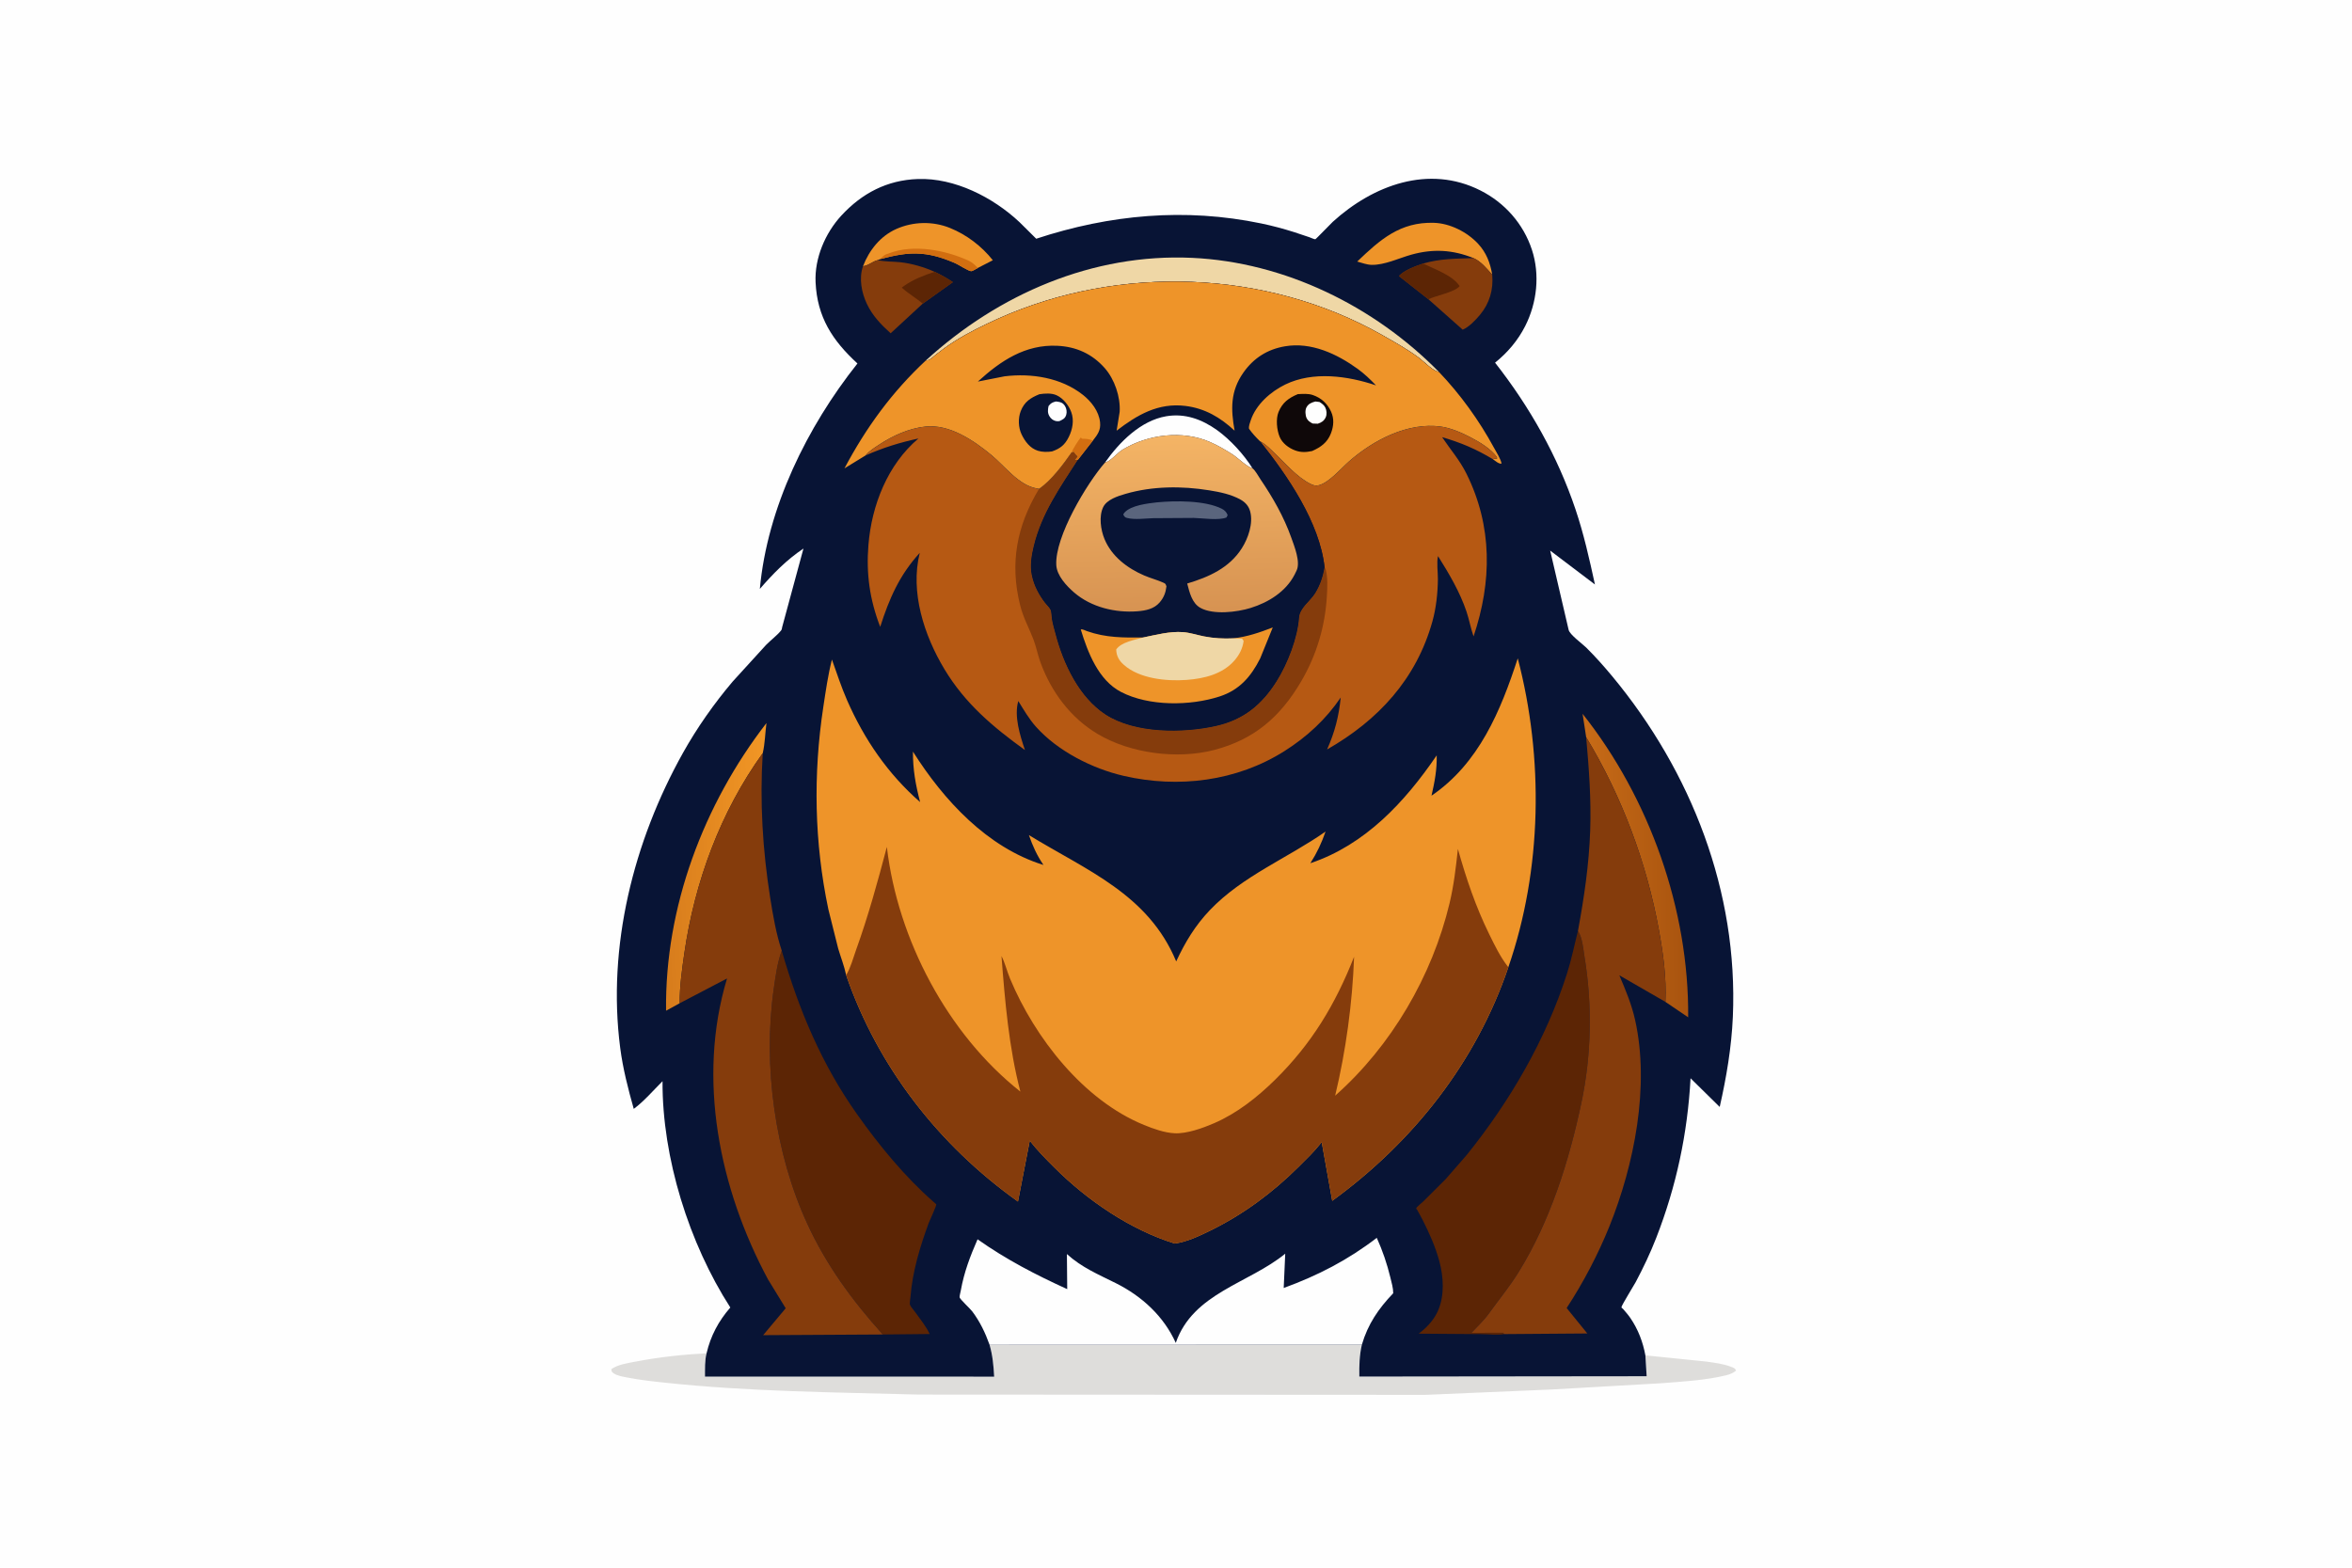 <svg version="1.1" xmlns="http://www.w3.org/2000/svg" style="display: block;" viewBox="0 0 2048 1365" width="1536" height="1024">
<defs>
	<linearGradient id="Gradient1" gradientUnits="userSpaceOnUse" x1="575.58" y1="758.71" x2="669.469" y2="754.334">
		<stop class="stop0" offset="0" stop-opacity="1" stop-color="rgb(215,124,28)"/>
		<stop class="stop1" offset="1" stop-opacity="1" stop-color="rgb(241,150,37)"/>
	</linearGradient>
	<linearGradient id="Gradient2" gradientUnits="userSpaceOnUse" x1="1466.31" y1="754.703" x2="1381.85" y2="755.296">
		<stop class="stop0" offset="0" stop-opacity="1" stop-color="rgb(169,84,15)"/>
		<stop class="stop1" offset="1" stop-opacity="1" stop-color="rgb(199,107,23)"/>
	</linearGradient>
	<linearGradient id="Gradient3" gradientUnits="userSpaceOnUse" x1="1024.9" y1="531.056" x2="1021.65" y2="379.878">
		<stop class="stop0" offset="0" stop-opacity="1" stop-color="rgb(215,147,82)"/>
		<stop class="stop1" offset="1" stop-opacity="1" stop-color="rgb(244,180,101)"/>
	</linearGradient>
</defs>
<path transform="translate(0,0)" fill="rgb(254,254,254)" d="M -0 -0 L 2048 0 L 2048 1365 L -0 1365 L -0 -0 z"/>
<path transform="translate(0,0)" fill="rgb(222,221,219)" d="M 861.67 1171.05 L 1185.84 1170.94 C 1183.71 1180.24 1183.48 1189.22 1183.63 1198.72 L 1433.82 1198.44 L 1432.71 1180.25 L 1485.07 1185.58 C 1492.35 1186.61 1500.4 1187.52 1507.25 1190.19 C 1509.41 1191.03 1510.74 1191.29 1511.7 1193.5 C 1509.07 1195.74 1506.16 1196.83 1502.84 1197.64 C 1484.82 1202.03 1464.79 1203.08 1446.29 1204.54 L 1351.81 1209.93 L 1241.13 1214.65 L 800.126 1214.4 C 726.297 1212.4 652.331 1211.86 578.809 1204.02 C 567.992 1202.87 557.175 1201.7 546.493 1199.6 C 542.683 1198.85 537.587 1198.14 534.381 1195.9 C 532.667 1194.7 532.516 1194.27 532.297 1192.29 C 537.875 1188.24 546.594 1187 553.237 1185.72 C 573.633 1181.78 594.532 1179.55 615.252 1178.41 C 613.602 1185.01 613.93 1191.99 613.862 1198.75 L 865.665 1198.79 C 865.13 1189.15 864.362 1180.41 861.67 1171.05 z"/>
<path transform="translate(0,0)" fill="rgb(8,20,53)" d="M 615.252 1178.41 C 618.806 1163.19 625.707 1150.33 635.927 1138.57 C 599.966 1082.7 576.56 1008.08 576.894 941.478 C 568.917 949.399 560.841 958.917 551.844 965.578 C 546.917 948.18 542.377 930.47 540.044 912.5 C 528.575 824.173 551.609 732.695 594.627 655.659 C 606.866 633.739 621.768 612.541 637.983 593.396 L 667.05 561.515 C 671.152 557.336 676.334 553.527 680.039 549.057 C 680.824 548.11 680.881 547.047 681.097 545.894 L 699.612 477.571 C 684.819 487.485 673.261 499.343 661.627 512.734 C 668.142 441.909 702.802 371.569 746.622 316.398 C 724.891 296.409 711.554 276.069 710.165 245.619 C 709.209 224.659 718.567 202.825 732.599 187.6 C 750.529 168.146 772.366 156.684 799.154 155.739 C 831.209 154.608 864.572 171.604 887.715 193.294 L 902.289 207.748 C 966.295 186.669 1031.96 180.631 1098.29 194.454 C 1107.91 196.459 1117.35 198.984 1126.72 201.947 L 1140.11 206.417 C 1141.22 206.798 1144.26 208.248 1145.29 208.21 C 1145.84 208.19 1158.63 194.728 1160.55 192.986 C 1195.6 161.167 1244.02 142.934 1289.1 165.72 C 1310.29 176.427 1326.48 194.733 1333.92 217.377 C 1341.04 239.06 1338.32 263.586 1328.07 283.802 C 1321.74 296.301 1312.73 306.914 1301.82 315.688 C 1331.95 354.105 1356.21 396.957 1371.83 443.337 C 1379.08 464.851 1383.96 486.711 1388.79 508.862 L 1349.81 479.35 L 1365.86 548.28 C 1366.67 552.466 1377.86 560.51 1381.18 563.805 C 1389.18 571.735 1396.75 580.242 1403.94 588.908 C 1472.87 672.039 1513.57 776.619 1508.88 885.367 C 1507.73 911.838 1503.29 938.093 1497.43 963.889 L 1472.05 938.923 C 1469.42 987.122 1459.68 1032.91 1442.16 1077.92 C 1437.04 1091.07 1430.87 1104.04 1424.25 1116.49 C 1422.84 1119.14 1412 1136.62 1411.88 1138.26 C 1411.83 1138.93 1412.77 1139.26 1413.21 1139.76 C 1415.4 1142.28 1417.65 1144.83 1419.55 1147.59 C 1426.32 1157.45 1430.57 1168.53 1432.71 1180.25 L 1433.82 1198.44 L 1183.63 1198.72 C 1183.48 1189.22 1183.71 1180.24 1185.84 1170.94 L 861.67 1171.05 C 864.362 1180.41 865.13 1189.15 865.665 1198.79 L 613.862 1198.75 C 613.93 1191.99 613.602 1185.01 615.252 1178.41 z"/>
<path transform="translate(0,0)" fill="rgb(238,148,41)" d="M 1283.05 224.624 C 1264.92 217.287 1247.75 216.361 1228.87 221.642 C 1218.11 224.653 1205.47 230.802 1194.24 230.498 C 1190.17 230.388 1185.7 228.728 1181.79 227.626 C 1201.8 208.473 1219.1 193.049 1248.5 193.883 C 1262.56 194.282 1277.5 201.883 1286.97 212.048 C 1294.17 219.776 1297.62 228.753 1299.34 239.055 C 1294.62 233.804 1289.65 227.495 1283.05 224.624 z"/>
<path transform="translate(0,0)" fill="rgb(238,148,41)" d="M 751.469 231.654 C 756.801 217.763 766.602 205.407 780.473 199.247 C 795.174 192.718 812.257 192.337 827.171 198.364 C 841.655 204.217 854.832 214.252 864.513 226.482 L 851.447 233.201 C 850.046 233.914 847.449 235.673 846 235.973 C 843.893 236.411 835.218 230.626 832.509 229.407 C 822.931 225.095 812.895 221.741 802.381 220.846 C 789.654 219.762 778.489 222.384 766.324 225.525 L 764.311 226.384 C 759.848 227.408 755.797 231.353 751.469 231.654 z"/>
<path transform="translate(0,0)" fill="rgb(210,110,16)" d="M 766.324 225.525 C 768.55 223.319 769.859 221.601 772.995 220.876 L 774.479 220.328 C 795.484 212.307 823.193 217.625 843.171 226.736 C 846.4 228.209 849.04 230.635 851.447 233.201 C 850.046 233.914 847.449 235.673 846 235.973 C 843.893 236.411 835.218 230.626 832.509 229.407 C 822.931 225.095 812.895 221.741 802.381 220.846 C 789.654 219.762 778.489 222.384 766.324 225.525 z"/>
<path transform="translate(0,0)" fill="rgb(133,60,12)" d="M 751.469 231.654 C 755.797 231.353 759.848 227.408 764.311 226.384 C 770.797 227.847 777.424 227.513 784 228.22 C 793.867 229.28 804.751 232.487 813.784 236.533 C 819.429 239.151 824.531 242.109 829.719 245.541 L 803.462 264.289 L 775.538 290.091 C 767.18 282.595 759.742 274.821 754.869 264.574 C 750.196 254.746 747.758 242.193 751.469 231.654 z"/>
<path transform="translate(0,0)" fill="rgb(92,37,5)" d="M 813.784 236.533 C 819.429 239.151 824.531 242.109 829.719 245.541 L 803.462 264.289 C 797.613 259.25 790.961 255.664 785.214 250.298 L 787.385 248.724 C 795.082 243.167 804.835 239.559 813.784 236.533 z"/>
<path transform="translate(0,0)" fill="rgb(133,60,12)" d="M 1283.05 224.624 C 1289.65 227.495 1294.62 233.804 1299.34 239.055 C 1300.49 252.047 1297.05 264.043 1288.62 274.108 C 1284.77 278.711 1279.22 284.55 1273.65 286.966 L 1243.78 260.462 L 1218.17 240.299 C 1222.18 235.337 1233.04 231.423 1239.14 229.373 C 1254.2 224.971 1267.58 225.15 1283.05 224.624 z"/>
<path transform="translate(0,0)" fill="rgb(92,37,5)" d="M 1243.78 260.462 L 1218.17 240.299 C 1222.18 235.337 1233.04 231.423 1239.14 229.373 C 1248.87 234.067 1264.92 239.64 1270.97 249 C 1266.97 254.227 1250.3 257.26 1243.78 260.462 z"/>
<path transform="translate(0,0)" fill="url(#Gradient1)" d="M 591.84 873.563 L 579.969 880.091 C 578.858 789.977 612.663 700.29 667.389 629.554 C 666.257 638.193 666.142 647.313 664.161 655.779 C 627.301 706.907 604.829 767.999 595.865 830.153 C 593.787 844.561 591.765 858.972 591.84 873.563 z"/>
<path transform="translate(0,0)" fill="url(#Gradient2)" d="M 1381.15 641.869 L 1378.03 621.499 C 1436.31 695.006 1470.77 791.993 1469.97 885.827 L 1450.15 872.385 C 1451.11 851.29 1448.29 830.907 1444.56 810.227 C 1433.92 751.334 1412.14 693.094 1381.15 641.869 z"/>
<path transform="translate(0,0)" fill="rgb(239,215,166)" d="M 806.218 313.724 C 869.437 255.947 951.464 220.42 1038 224.397 C 1118.64 228.103 1196.65 266.482 1252.87 323.666 C 1248.54 323.696 1239.23 314.185 1235.46 311.408 C 1225.39 303.98 1214.22 297.688 1203.34 291.531 C 1102.7 234.553 974.666 230.128 869.331 277.257 C 856.236 283.116 842.834 289.703 830.711 297.412 C 825.15 300.947 819.687 304.924 814.52 309.014 C 812.624 310.516 809.844 313.496 807.373 313.686 L 806.218 313.724 z"/>
<path transform="translate(0,0)" fill="rgb(254,254,254)" d="M 861.67 1171.05 C 857.864 1160.46 853.348 1150.95 846.553 1141.92 C 844.817 1139.61 836.128 1131.61 835.581 1129.76 C 835.341 1128.95 836.422 1124.85 836.623 1123.73 C 839.484 1107.75 844.739 1093.99 851.207 1079.18 C 876.206 1096.79 901.553 1109.94 929.278 1122.57 L 929.006 1092.01 C 941.841 1103.7 956.353 1109.74 971.655 1117.39 C 994.318 1128.72 1013.34 1146.17 1023.8 1169.39 C 1038.79 1125.94 1087.29 1117.71 1119.11 1091.71 L 1117.79 1121.57 C 1147.65 1110.65 1173.57 1097.28 1198.83 1077.89 C 1203.9 1089.11 1207.78 1100.52 1210.67 1112.48 C 1211.72 1116.87 1213.16 1121.62 1213.15 1126.14 C 1200.3 1139.59 1191.12 1152.99 1185.84 1170.94 L 861.67 1171.05 z"/>
<path transform="translate(0,0)" fill="rgb(92,37,5)" d="M 680.704 827.778 C 695.57 879.233 715.315 926.549 746.434 970.457 C 765.674 997.603 787.798 1024.59 812.856 1046.57 C 812.989 1046.68 815.241 1048.57 815.256 1048.65 C 815.513 1050.08 809.499 1062.76 808.717 1064.88 C 801.156 1085.35 794.484 1107.39 792.802 1129.21 C 792.696 1130.59 791.925 1135.07 792.366 1136.22 C 793.069 1138.05 795.52 1140.65 796.699 1142.31 C 800.984 1148.37 806.425 1154.95 809.517 1161.66 L 768.687 1162.07 C 742.101 1132.54 719.539 1101.74 702.873 1065.5 C 674.758 1004.37 664.259 927.945 673.689 861.489 C 675.257 850.432 676.837 838.241 680.704 827.778 z"/>
<path transform="translate(0,0)" fill="rgb(92,37,5)" d="M 1374.01 810.613 C 1377.85 816.498 1378.49 825.694 1379.65 832.704 C 1386.58 874.757 1385.83 918.363 1377.02 960.096 C 1366.28 1010.95 1349.79 1063.45 1322.25 1107.87 C 1314.31 1120.67 1305.03 1131.86 1296.3 1144.01 C 1292.09 1149.87 1286.2 1155.33 1281.26 1160.62 L 1308.86 1160.6 L 1309.7 1161.73 C 1303.79 1162.77 1295.79 1161.78 1289.7 1161.76 L 1235.27 1161.36 C 1242.34 1156.19 1248.78 1149.23 1252.26 1141.11 C 1257.96 1127.81 1256.96 1111.88 1253.28 1098.17 C 1249.95 1085.8 1244.44 1073.46 1238.63 1062.06 L 1234.13 1053.74 C 1233.82 1053.18 1233 1052.67 1233.2 1052.06 C 1233.57 1050.97 1238.37 1047.11 1239.4 1046.1 L 1258.85 1026.71 L 1277.28 1005.56 C 1314.98 958.701 1346.16 905.081 1364.5 847.62 C 1368.37 835.483 1370.85 822.941 1374.01 810.613 z"/>
<path transform="translate(0,0)" fill="rgb(133,60,12)" d="M 1381.15 641.869 C 1412.14 693.094 1433.92 751.334 1444.56 810.227 C 1448.29 830.907 1451.11 851.29 1450.15 872.385 L 1410.05 849.262 C 1415.52 862.132 1420.73 874.532 1423.79 888.25 C 1436.62 945.855 1423.08 1014.15 1401.28 1068.15 C 1391.46 1092.48 1378.55 1117.06 1364.16 1139.03 L 1382.15 1161.18 L 1309.7 1161.73 L 1308.86 1160.6 L 1281.26 1160.62 C 1286.2 1155.33 1292.09 1149.87 1296.3 1144.01 C 1305.03 1131.86 1314.31 1120.67 1322.25 1107.87 C 1349.79 1063.45 1366.28 1010.95 1377.02 960.096 C 1385.83 918.363 1386.58 874.757 1379.65 832.704 C 1378.49 825.694 1377.85 816.498 1374.01 810.613 C 1379.39 781.329 1383.61 753.053 1384.66 723.186 C 1385.61 696.174 1383.57 668.782 1381.15 641.869 z"/>
<path transform="translate(0,0)" fill="rgb(133,60,12)" d="M 591.84 873.563 C 591.765 858.972 593.787 844.561 595.865 830.153 C 604.829 767.999 627.301 706.907 664.161 655.779 C 661.5 697.761 664.054 740.004 670.605 781.5 C 673 796.672 675.818 813.178 680.704 827.778 C 676.837 838.241 675.257 850.432 673.689 861.489 C 664.259 927.945 674.758 1004.37 702.873 1065.5 C 719.539 1101.74 742.101 1132.54 768.687 1162.07 L 664.502 1162.66 L 684.148 1139.23 L 668.775 1114.15 C 626.378 1035.23 606.712 939.316 633.073 852 L 591.84 873.563 z"/>
<path transform="translate(0,0)" fill="rgb(182,89,19)" d="M 1097.17 384.154 L 1097.93 384.525 C 1102.6 386.971 1106.23 391.004 1110.01 394.612 C 1119.34 403.504 1129.44 415.369 1141 421.201 C 1143.48 422.45 1145.53 423.113 1148.33 422.425 C 1157.11 420.257 1167.67 407.795 1174.57 401.732 C 1195.73 383.157 1225.67 367.39 1254.61 371.315 C 1263.19 372.477 1272.91 376.707 1280.5 380.683 C 1288.45 384.85 1298.16 390.597 1303.5 398 L 1303.51 399.5 L 1302.21 399.269 L 1299.91 399.739 C 1285.27 390.913 1272.14 385.364 1255.72 380.566 C 1263.07 391.586 1270.97 400.368 1276.98 412.5 C 1299.65 458.267 1299.16 506.377 1283.1 554.087 C 1280.61 547.078 1279.35 539.59 1276.96 532.5 C 1271.17 515.309 1261.74 499.436 1252.16 484.151 C 1250.82 489.607 1252.1 498.331 1252.04 504.243 C 1251.91 516.328 1250.53 529.33 1247.28 540.996 C 1233.3 591.172 1200.23 627.049 1155.56 652.552 C 1162.28 637.363 1165.79 623.835 1167.43 607.313 C 1154.51 626.368 1137.98 641.59 1118.57 653.894 C 1076.94 680.274 1026.09 686.544 978.514 675.569 C 951.11 669.248 921.007 654.01 902.065 632.769 C 896.057 626.031 891.432 618.037 886.686 610.383 C 882.834 623.664 888.238 640.465 892.462 653.059 C 864.574 632.943 840.388 612.574 822.452 582.788 C 804.717 553.334 792.338 515.57 800.877 481.344 C 783.215 500.646 774.282 521.222 766.435 545.781 C 757.315 522.058 754.13 499.642 756.195 474.31 C 759.005 439.851 772.885 404.443 799.709 381.724 C 783.438 385.242 768.912 389.752 753.661 396.503 C 756.707 392.66 761.015 390.044 765.062 387.359 C 777.114 379.366 791.251 372.876 805.771 371.315 C 826.785 369.055 847.766 383.326 863.137 396.002 C 875.215 405.962 886.935 422.442 902.933 425.242 L 904.057 425.45 L 904.734 425.564 C 915.225 418.519 925.964 404.124 933.149 393.752 L 935.26 393.293 C 935.718 394.902 938.644 397.248 938.494 397.498 C 937.865 398.547 937.004 399.392 936.18 400.287 L 938.614 400.238 C 922.988 424.568 907.098 446.796 900.139 475.531 C 898.232 483.406 896.765 492.165 898.365 500.273 L 898.634 501.5 C 900.445 509.978 904.549 517.658 909.767 524.552 C 911.114 526.331 914.015 529.096 914.82 530.956 C 915.639 532.85 915.592 536.664 915.958 538.913 C 916.701 543.466 918.068 547.864 919.24 552.318 C 926.01 578.049 939.664 607.088 962.632 622.082 C 988.071 638.691 1030.04 638.559 1058.98 632.011 C 1082.95 626.588 1098.85 613.433 1111.67 592.967 C 1121.1 577.923 1129.88 555.503 1131.13 537.688 C 1131.72 529.277 1140.88 523.363 1145.16 516.448 C 1149.6 509.259 1151.8 502.144 1153.35 493.931 C 1149.21 455.055 1120.99 413.933 1097.17 384.154 z"/>
<path transform="translate(0,0)" fill="rgb(133,60,12)" d="M 933.149 393.752 L 935.26 393.293 C 935.718 394.902 938.644 397.248 938.494 397.498 C 937.865 398.547 937.004 399.392 936.18 400.287 L 938.614 400.238 C 922.988 424.568 907.098 446.796 900.139 475.531 C 898.232 483.406 896.765 492.165 898.365 500.273 L 898.634 501.5 C 900.445 509.978 904.549 517.658 909.767 524.552 C 911.114 526.331 914.015 529.096 914.82 530.956 C 915.639 532.85 915.592 536.664 915.958 538.913 C 916.701 543.466 918.068 547.864 919.24 552.318 C 926.01 578.049 939.664 607.088 962.632 622.082 C 988.071 638.691 1030.04 638.559 1058.98 632.011 C 1082.95 626.588 1098.85 613.433 1111.67 592.967 C 1121.1 577.923 1129.88 555.503 1131.13 537.688 C 1131.72 529.277 1140.88 523.363 1145.16 516.448 C 1149.6 509.259 1151.8 502.144 1153.35 493.931 C 1153.78 494.615 1154.16 495.189 1154.38 495.983 C 1156.27 503.116 1155.79 511.203 1155.4 518.497 C 1153.98 544.969 1146.45 570.297 1133.04 593.201 C 1114.93 624.107 1092.09 644.003 1056.92 653.071 C 1024.87 661.335 984.212 655.993 955.853 639.114 C 932.105 624.979 915.317 602.319 905.947 576.625 C 903.542 570.029 902.29 563.014 899.772 556.5 C 895.868 546.398 891.009 537.842 888.31 527.085 C 879.094 490.353 885.314 457.845 904.734 425.564 C 915.225 418.519 925.964 404.124 933.149 393.752 z"/>
<path transform="translate(0,0)" fill="rgb(8,20,53)" d="M 806.218 313.724 L 807.373 313.686 C 809.844 313.496 812.624 310.516 814.52 309.014 C 819.687 304.924 825.15 300.947 830.711 297.412 C 842.834 289.703 856.236 283.116 869.331 277.257 C 974.666 230.128 1102.7 234.553 1203.34 291.531 C 1214.22 297.688 1225.39 303.98 1235.46 311.408 C 1239.23 314.185 1248.54 323.696 1252.87 323.666 C 1271.72 343.439 1287.94 365.947 1300.97 389.955 C 1303.08 393.835 1306.71 399.383 1307.5 403.617 C 1304.88 403.979 1302.11 401.215 1299.91 399.739 L 1302.21 399.269 L 1303.51 399.5 L 1303.5 398 C 1298.16 390.597 1288.45 384.85 1280.5 380.683 C 1272.91 376.707 1263.19 372.477 1254.61 371.315 C 1225.67 367.39 1195.73 383.157 1174.57 401.732 C 1167.67 407.795 1157.11 420.257 1148.33 422.425 C 1145.53 423.113 1143.48 422.45 1141 421.201 C 1129.44 415.369 1119.34 403.504 1110.01 394.612 C 1106.23 391.004 1102.6 386.971 1097.93 384.525 L 1097.17 384.154 C 1120.99 413.933 1149.21 455.055 1153.35 493.931 C 1151.8 502.144 1149.6 509.259 1145.16 516.448 C 1140.88 523.363 1131.72 529.277 1131.13 537.688 C 1129.88 555.503 1121.1 577.923 1111.67 592.967 C 1098.85 613.433 1082.95 626.588 1058.98 632.011 C 1030.04 638.559 988.071 638.691 962.632 622.082 C 939.664 607.088 926.01 578.049 919.24 552.318 C 918.068 547.864 916.701 543.466 915.958 538.913 C 915.592 536.664 915.639 532.85 914.82 530.956 C 914.015 529.096 911.114 526.331 909.767 524.552 C 904.549 517.658 900.445 509.978 898.634 501.5 L 898.365 500.273 C 896.765 492.165 898.232 483.406 900.139 475.531 C 907.098 446.796 922.988 424.568 938.614 400.238 L 936.18 400.287 C 937.004 399.392 937.865 398.547 938.494 397.498 C 938.644 397.248 935.718 394.902 935.26 393.293 L 933.149 393.752 C 925.964 404.124 915.225 418.519 904.734 425.564 L 904.057 425.45 L 902.933 425.242 C 886.935 422.442 875.215 405.962 863.137 396.002 C 847.766 383.326 826.785 369.055 805.771 371.315 C 791.251 372.876 777.114 379.366 765.062 387.359 C 761.015 390.044 756.707 392.66 753.661 396.503 L 735.302 407.746 C 754.235 372.092 776.671 341.283 806.218 313.724 z"/>
<path transform="translate(0,0)" fill="rgb(90,101,125)" d="M 1007.15 437.375 C 1023.21 435.799 1049.21 435.539 1063.87 442.9 C 1066.32 444.133 1068.09 445.937 1068.97 448.5 L 1067.98 450.5 C 1061.37 453.296 1046.98 451.106 1039.48 450.904 L 1004.15 451.128 C 997.217 451.351 988.098 452.641 981.424 450.944 C 979.294 450.403 979.2 449.772 978.079 448 C 978.489 447.136 978.475 447.042 979.214 446.206 C 984.778 439.907 999.33 438.281 1007.15 437.375 z"/>
<path transform="translate(0,0)" fill="rgb(254,254,254)" d="M 962.225 402.633 C 974.649 384.932 993.27 366.129 1015.47 362.363 C 1031.86 359.582 1046.63 365.041 1059.87 374.527 C 1071.14 382.601 1083.33 395.888 1090.57 407.642 C 1086.54 407.014 1077.78 398.536 1073.47 395.739 C 1067.27 391.711 1060.5 387.781 1053.73 384.82 C 1029.73 374.321 999.624 378.016 977.413 391.486 C 973.06 394.126 967.677 400.794 963.285 402.302 L 962.225 402.633 z"/>
<path transform="translate(0,0)" fill="rgb(238,148,41)" d="M 1073.69 555.791 C 1085.89 554.455 1096.91 550.676 1108.27 546.266 L 1097.29 573.303 C 1089.3 589.088 1079.29 600.769 1061.97 606.395 C 1036.37 614.712 1000.4 615.108 976.07 602.439 C 956.445 592.222 947.171 568.047 941.086 548.081 C 942.477 547.549 944.917 548.937 946.388 549.459 C 962.934 555.329 978.144 555.18 995.402 555.04 C 1006.55 552.749 1018.55 549.536 1030.01 550.361 C 1036.28 550.813 1042.35 552.912 1048.5 554.108 C 1056.69 555.702 1065.36 556.216 1073.69 555.791 z"/>
<path transform="translate(0,0)" fill="rgb(239,215,166)" d="M 995.402 555.04 C 1006.55 552.749 1018.55 549.536 1030.01 550.361 C 1036.28 550.813 1042.35 552.912 1048.5 554.108 C 1056.69 555.702 1065.36 556.216 1073.69 555.791 L 1081.5 555.97 L 1082.9 558 C 1082.06 564.39 1079.3 569.922 1075.12 574.809 C 1064.7 586.987 1048.46 590.865 1033.14 591.993 C 1015.71 593.277 992.167 590.983 978.5 578.776 C 974.283 575.01 972.139 571.107 971.936 565.5 C 976.245 559.029 988.1 557.14 995.402 555.04 z"/>
<path transform="translate(0,0)" fill="url(#Gradient3)" d="M 962.225 402.633 L 963.285 402.302 C 967.677 400.794 973.06 394.126 977.413 391.486 C 999.624 378.016 1029.73 374.321 1053.73 384.82 C 1060.5 387.781 1067.27 391.711 1073.47 395.739 C 1077.78 398.536 1086.54 407.014 1090.57 407.642 C 1093.27 409.796 1095.72 414.606 1097.7 417.507 C 1108.36 433.181 1117.9 449.927 1124.28 467.828 C 1126.99 475.427 1132.63 489.254 1128.99 496.76 L 1127.36 500.117 C 1119.76 515.061 1104.57 524.505 1088.93 529.33 C 1076.98 533.017 1056.53 535.503 1045.24 529.228 C 1037.82 525.107 1035.74 515.555 1033.76 508.031 C 1052.48 502.448 1070.45 494.487 1081.34 477.294 C 1086.87 468.554 1091.32 455.78 1088.62 445.369 C 1087.39 440.627 1084.44 437.333 1080.23 434.969 C 1071.94 430.324 1062.29 428.384 1053 426.874 C 1029.06 422.981 1003.42 423.128 980 429.957 C 973.438 431.871 963.781 434.896 960.585 441.518 C 956.722 449.521 958.434 461.267 961.722 469.255 C 967.948 484.382 981.579 494.672 996.211 500.987 C 1001.71 503.36 1007.64 504.877 1013.05 507.32 C 1015.07 508.228 1014.93 508.49 1015.69 510.5 C 1015.01 516.001 1013.42 520.247 1009.77 524.501 C 1004.89 530.185 997.601 531.642 990.478 532.207 C 971.247 533.732 950.158 528.696 935.31 515.872 C 928.729 510.188 920.267 501.209 919.764 491.972 C 918.423 467.308 946.441 420.656 962.225 402.633 z"/>
<path transform="translate(0,0)" fill="rgb(238,148,41)" d="M 806.218 313.724 L 807.373 313.686 C 809.844 313.496 812.624 310.516 814.52 309.014 C 819.687 304.924 825.15 300.947 830.711 297.412 C 842.834 289.703 856.236 283.116 869.331 277.257 C 974.666 230.128 1102.7 234.553 1203.34 291.531 C 1214.22 297.688 1225.39 303.98 1235.46 311.408 C 1239.23 314.185 1248.54 323.696 1252.87 323.666 C 1271.72 343.439 1287.94 365.947 1300.97 389.955 C 1303.08 393.835 1306.71 399.383 1307.5 403.617 C 1304.88 403.979 1302.11 401.215 1299.91 399.739 L 1302.21 399.269 L 1303.51 399.5 L 1303.5 398 C 1298.16 390.597 1288.45 384.85 1280.5 380.683 C 1272.91 376.707 1263.19 372.477 1254.61 371.315 C 1225.67 367.39 1195.73 383.157 1174.57 401.732 C 1167.67 407.795 1157.11 420.257 1148.33 422.425 C 1145.53 423.113 1143.48 422.45 1141 421.201 C 1129.44 415.369 1119.34 403.504 1110.01 394.612 C 1106.23 391.004 1102.6 386.971 1097.93 384.525 L 1097.17 384.154 C 1093.58 380.689 1090.47 377.311 1087.58 373.232 C 1087.2 370.926 1088.33 368.203 1089.04 366.024 C 1093.6 352.183 1106.34 340.948 1119.09 334.729 C 1143.32 322.919 1173.61 327.18 1198.16 335.469 C 1193.13 330.238 1188.05 325.322 1182.14 321.056 C 1164.06 307.986 1141.75 297.549 1118.92 301.43 C 1103.69 304.019 1091.66 311.585 1082.73 324.27 C 1071.23 340.619 1071.7 356.198 1075.03 374.924 C 1062.6 363.371 1049.16 355.44 1032.11 353.355 C 1008.54 350.474 990.183 361.156 972.298 374.926 L 974.949 358.474 C 975.724 345.457 970.541 330.109 961.869 320.326 C 950.899 307.951 937.095 301.754 920.62 300.98 C 892.731 299.669 871.218 314.107 851.484 332.151 L 874.748 327.571 C 898.146 324.71 923.983 328.754 942.862 343.659 C 950.27 349.509 956.871 357.948 957.888 367.645 C 958.613 374.553 955.666 378.403 951.609 383.568 L 938.614 400.238 L 936.18 400.287 C 937.004 399.392 937.865 398.547 938.494 397.498 C 938.644 397.248 935.718 394.902 935.26 393.293 L 933.149 393.752 C 925.964 404.124 915.225 418.519 904.734 425.564 L 904.057 425.45 L 902.933 425.242 C 886.935 422.442 875.215 405.962 863.137 396.002 C 847.766 383.326 826.785 369.055 805.771 371.315 C 791.251 372.876 777.114 379.366 765.062 387.359 C 761.015 390.044 756.707 392.66 753.661 396.503 L 735.302 407.746 C 754.235 372.092 776.671 341.283 806.218 313.724 z"/>
<path transform="translate(0,0)" fill="rgb(210,110,16)" d="M 933.149 393.752 C 933.802 391.41 939.284 382.872 941 380.927 L 942.5 381.973 C 946.029 381.911 948.296 382.15 951.609 383.568 L 938.614 400.238 L 936.18 400.287 C 937.004 399.392 937.865 398.547 938.494 397.498 C 938.644 397.248 935.718 394.902 935.26 393.293 L 933.149 393.752 z"/>
<path transform="translate(0,0)" fill="rgb(8,20,53)" d="M 905.031 343.176 C 909.827 342.447 915.64 342.012 920.154 344.127 C 925.916 346.827 930.669 352.954 932.816 358.807 C 935.409 365.875 933.926 373.717 930.68 380.32 C 927.284 387.231 923.217 390.533 916.014 392.994 C 912.099 393.59 907.531 393.608 903.721 392.4 C 896.949 390.253 892.525 384.346 889.567 378.189 C 886.678 372.176 886.376 364.162 888.787 357.928 C 891.924 349.816 897.276 346.33 905.031 343.176 z"/>
<path transform="translate(0,0)" fill="rgb(254,254,254)" d="M 919.323 349.5 L 919.775 349.5 C 923.256 349.958 925.41 350.352 927.36 353.5 C 928.699 355.663 929.139 358.636 928.418 361.074 C 927.432 364.408 925.357 365.224 922.5 366.581 C 921.392 366.706 920.431 366.768 919.33 366.521 C 916.883 365.973 914.942 364.345 913.697 362.185 C 912.065 359.351 912.372 356.557 913.01 353.5 C 914.925 350.983 916.285 350.292 919.323 349.5 z"/>
<path transform="translate(0,0)" fill="rgb(15,8,9)" d="M 1130.1 343.092 C 1134.45 342.906 1139.07 342.455 1143.25 343.916 C 1150.57 346.479 1155.74 351.242 1159 358.287 C 1161.86 364.475 1161.32 370.964 1158.92 377.22 C 1155.83 385.243 1150.05 389.328 1142.5 392.652 C 1137.28 393.75 1132.81 394.003 1127.71 392.1 C 1122.16 390.028 1116.59 385.913 1114.25 380.299 C 1111.75 374.286 1110.81 364.659 1113.3 358.601 C 1116.67 350.405 1122.18 346.399 1130.1 343.092 z"/>
<path transform="translate(0,0)" fill="rgb(254,254,254)" d="M 1145.37 349.5 L 1149 349.947 C 1151.12 351.32 1153.02 352.643 1154.11 355 C 1155.22 357.369 1155.48 360.747 1154.4 363.17 C 1152.96 366.393 1150.73 367.793 1147.5 368.848 L 1143 368.698 C 1140.77 367.533 1138.82 366.354 1137.72 363.978 C 1136.59 361.549 1136.3 357.187 1137.52 354.78 C 1139.2 351.475 1142 350.415 1145.37 349.5 z"/>
<path transform="translate(0,0)" fill="rgb(238,148,41)" d="M 736.784 849.077 C 735.195 841.395 732.12 833.567 729.863 826.015 L 721.31 791.844 C 709.04 733.591 707.957 674.332 716.901 615.5 C 719.001 601.691 720.961 587.8 724.397 574.247 C 728.655 586.135 732.575 598.237 737.646 609.808 C 752.518 643.744 773.198 673.915 801.2 698.391 C 797.244 683.248 794.867 670.114 794.944 654.429 C 821.675 696.694 859.549 737.936 908.585 753.156 C 902.84 744.672 899.276 736.761 895.912 727.127 C 946.34 758.019 999.828 778.568 1024.17 837.152 C 1031.89 820.508 1040.74 805.841 1053.46 792.5 C 1081.89 762.696 1120.93 747.354 1154.23 724.06 C 1150.75 734.078 1146.69 742.718 1140.99 751.626 C 1188.69 735.65 1223.33 698.299 1251.01 657.679 C 1251.29 670.073 1249.23 680.801 1246.48 692.819 C 1287.79 664.7 1306.73 618.861 1321.58 573.192 C 1344.33 660.075 1342.82 757.227 1313.39 842.216 C 1285.12 925.275 1230.45 994.365 1160.04 1045.65 L 1150.87 994.488 L 1150.03 995.563 C 1144.31 1002.85 1137.42 1009.39 1130.86 1015.93 C 1108.13 1038.59 1082.52 1057.56 1053.65 1071.69 C 1043.93 1076.44 1033.75 1081.28 1022.95 1082.87 C 984.302 1070.92 946.754 1045.26 918.3 1016.85 C 910.719 1009.29 903.159 1001.76 896.688 993.198 L 886.391 1046.28 C 817.644 997.354 764.379 929.104 736.784 849.077 z"/>
<path transform="translate(0,0)" fill="rgb(133,60,12)" d="M 736.784 849.077 C 740.677 842.777 742.839 834.325 745.376 827.283 C 755.962 797.893 764.299 767.604 772.24 737.397 L 772.324 738.126 C 781.759 818.01 825.071 900.417 888.5 950.544 C 878.476 912.323 875.063 871.707 872.046 832.432 C 875.129 838.387 876.852 845.832 879.497 852.162 C 901.031 903.685 943.337 958.05 996.216 979.615 C 1004.33 982.924 1013.89 986.357 1022.72 986.812 C 1033.47 987.366 1047.48 982.246 1057.18 978.059 C 1077.11 969.451 1094.88 955.372 1110.25 940.243 C 1142.2 908.793 1162.75 874.586 1179.07 833.106 C 1177.64 873.198 1171.95 915.036 1162.58 954.093 C 1211.49 910.848 1247.11 849.836 1262.23 786.366 C 1265.95 770.768 1267.75 755.086 1269.46 739.17 C 1276.67 764.915 1284.92 789.379 1296.72 813.407 C 1301.41 822.96 1306.31 833.108 1312.85 841.537 L 1313.39 842.216 C 1285.12 925.275 1230.45 994.365 1160.04 1045.65 L 1150.87 994.488 L 1150.03 995.563 C 1144.31 1002.85 1137.42 1009.39 1130.86 1015.93 C 1108.13 1038.59 1082.52 1057.56 1053.65 1071.69 C 1043.93 1076.44 1033.75 1081.28 1022.95 1082.87 C 984.302 1070.92 946.754 1045.26 918.3 1016.85 C 910.719 1009.29 903.159 1001.76 896.688 993.198 L 886.391 1046.28 C 817.644 997.354 764.379 929.104 736.784 849.077 z"/>
</svg>